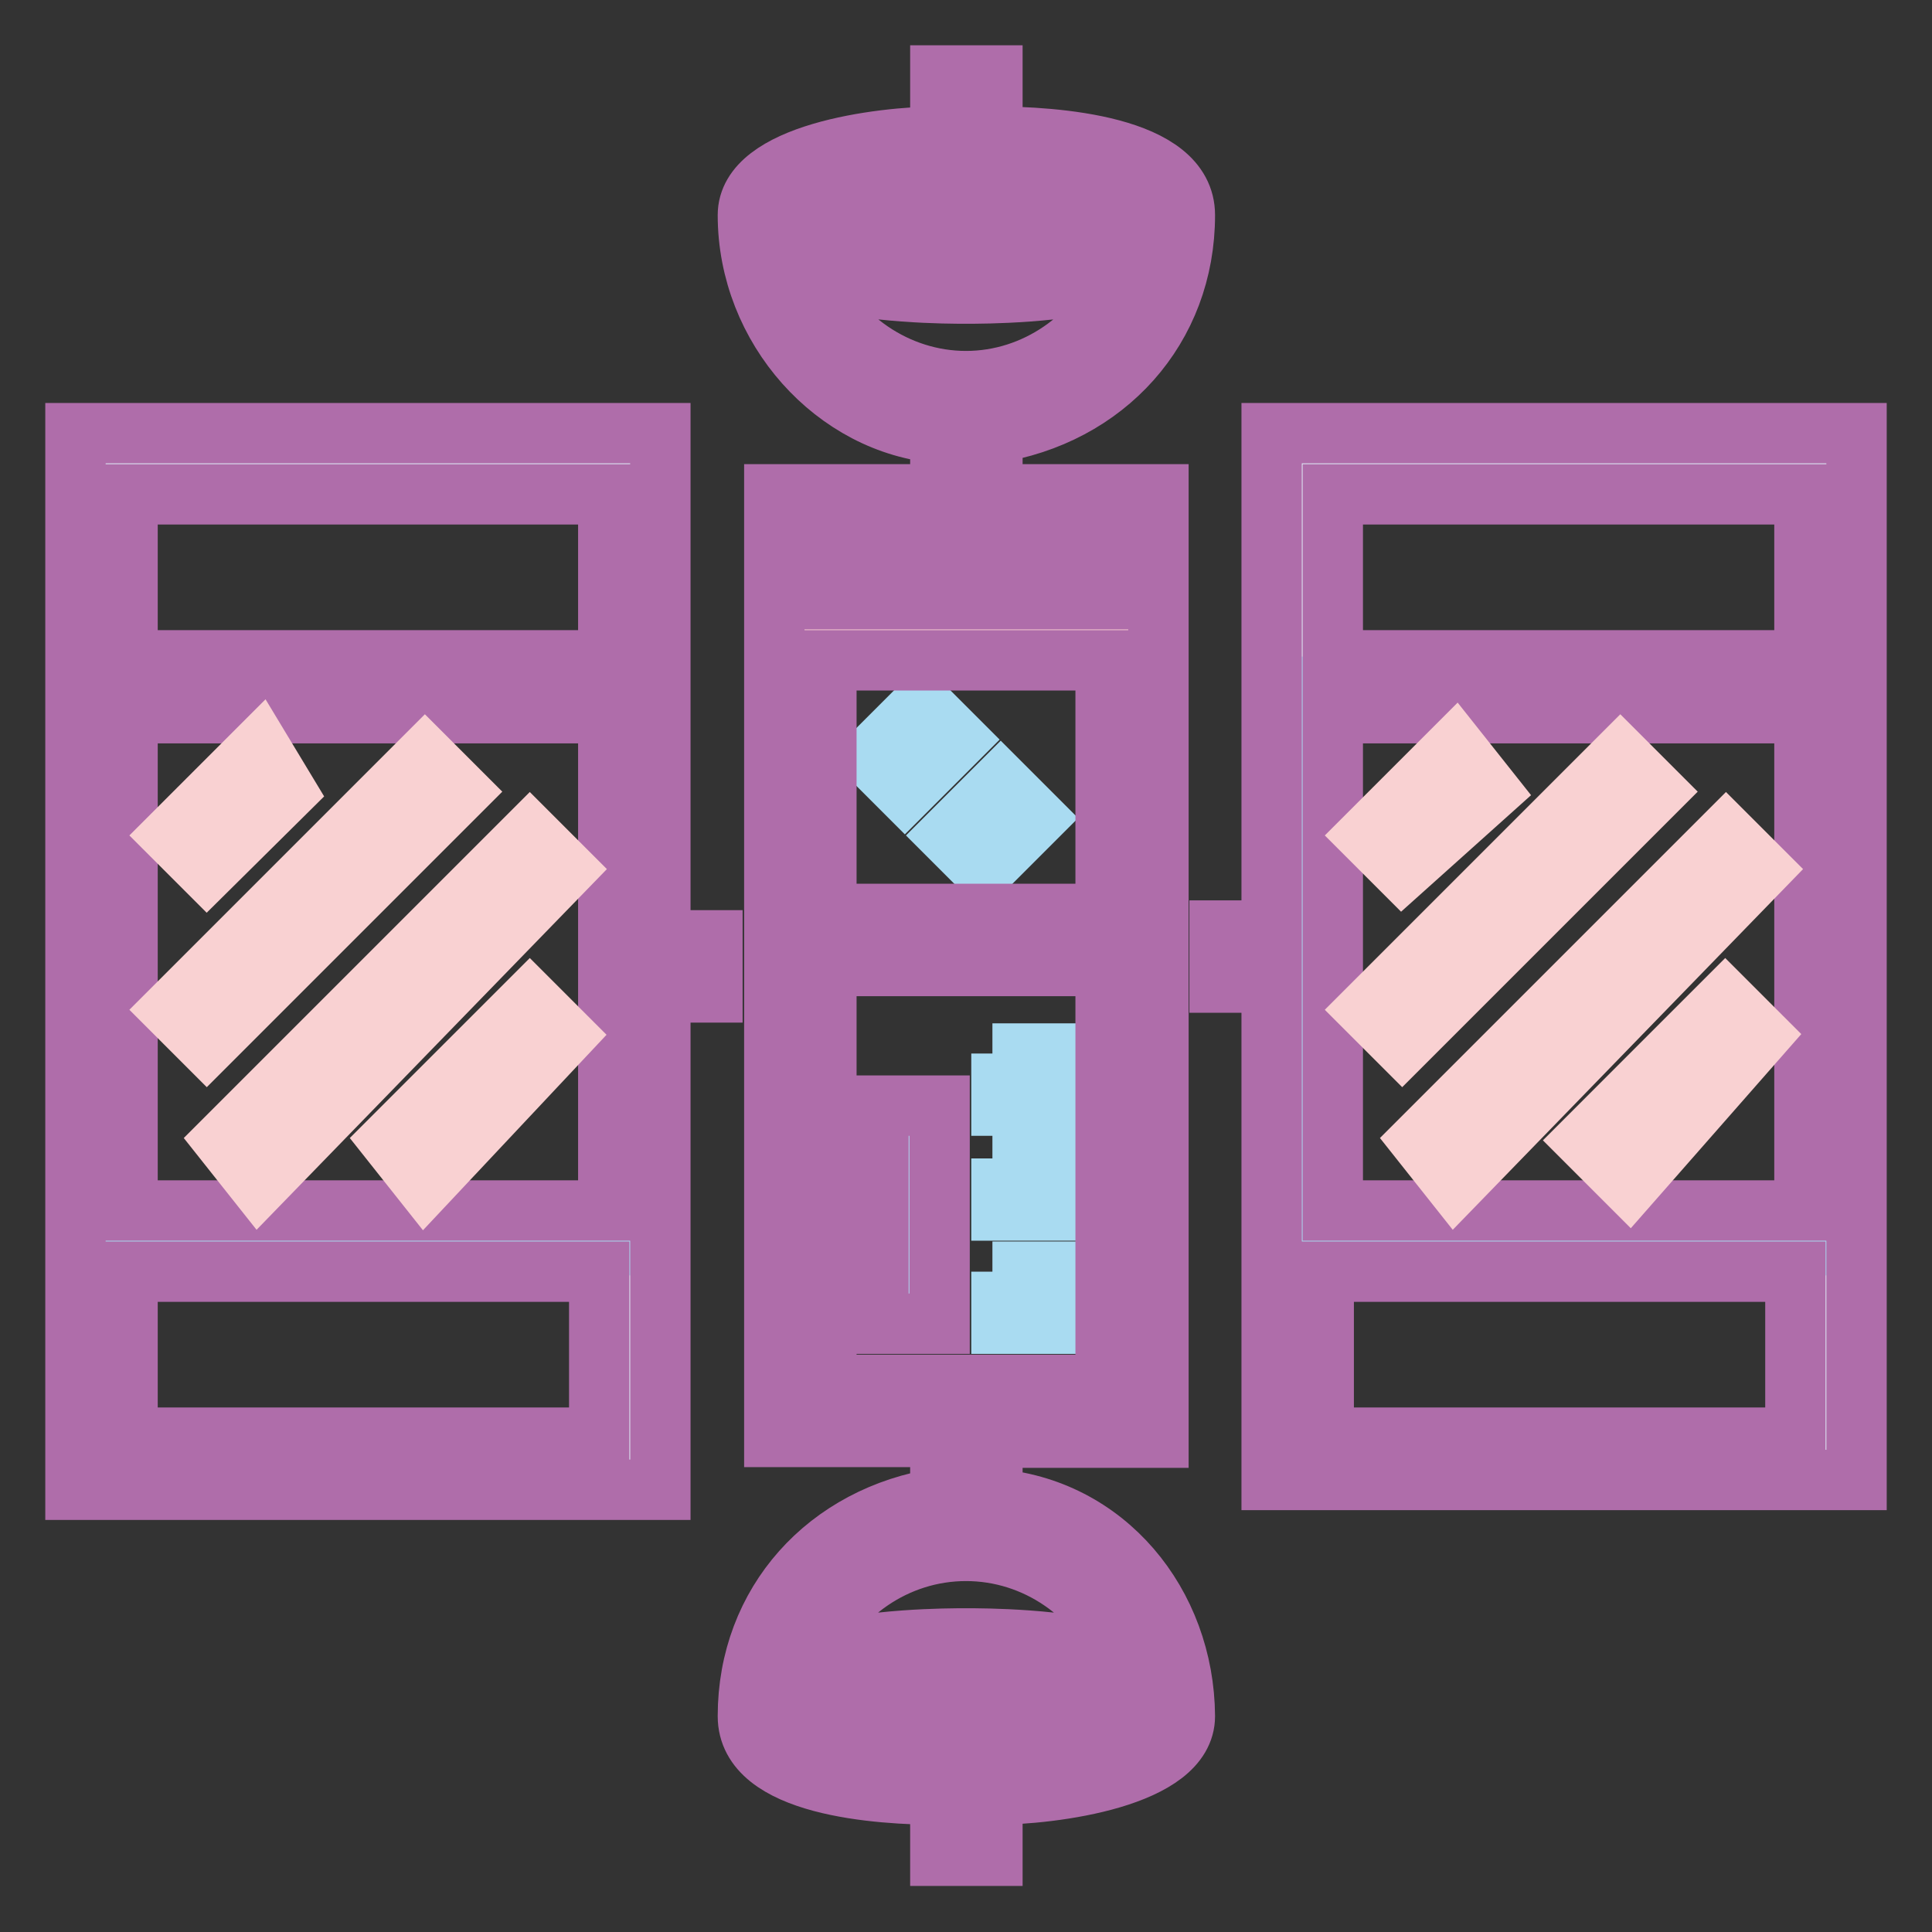 <?xml version="1.0" encoding="utf-8"?>
<!-- Svg Vector Icons : http://www.onlinewebfonts.com/icon -->
<!DOCTYPE svg PUBLIC "-//W3C//DTD SVG 1.1//EN" "http://www.w3.org/Graphics/SVG/1.1/DTD/svg11.dtd">
<svg version="1.1" xmlns="http://www.w3.org/2000/svg" xmlns:xlink="http://www.w3.org/1999/xlink" x="0px" y="0px" viewBox="0 0 256 256" enable-background="new 0 0 256 256" xml:space="preserve">
<rect x="0" y="0" width="256" height="256" fill="#333333" stroke="none"/>
<g> <path stroke-width="8" fill-opacity="0" stroke="#c6d3da"  d="M153.5,28.5c0,13.9-11.6,25.5-25.5,25.5c-13.9,0-25.5-11.6-25.5-25.5"/> <path stroke-width="8" fill-opacity="0" stroke="#e0f1f9"  d="M153.5,28.5c0,4.6-11.6,6.9-25.5,6.9c-13.9,0-25.5-3.5-25.5-6.9c0-3.5,11.6-6.9,25.5-6.9 C141.9,21.6,153.5,23.9,153.5,28.5z"/> <path stroke-width="8" fill-opacity="0" stroke="#c6d3da"  d="M153.5,227.5c0-13.9-11.6-25.5-25.5-25.5c-13.9,0-25.5,11.6-25.5,25.5"/> <path stroke-width="8" fill-opacity="0" stroke="#e0f1f9"  d="M153.5,227.5c0,4.6-11.6,6.9-25.5,6.9c-13.9,0-25.5-2.3-25.5-6.9c0-4.6,11.6-6.9,25.5-6.9 C141.9,220.5,153.5,224,153.5,227.5z M172,62.1h70.6v133H172V62.1z"/> <path stroke-width="8" fill-opacity="0" stroke="#a9dbf1"  d="M172,91h70.6v74H172V91z"/> <path stroke-width="8" fill-opacity="0" stroke="#e0f1f9"  d="M13.5,62.1H84v133H13.5V62.1z"/> <path stroke-width="8" fill-opacity="0" stroke="#a9dbf1"  d="M13.5,91H84v74H13.5V91z M106,84h44v40.5h-44V84z"/> <path stroke-width="8" fill-opacity="0" stroke="#f9d1d2"  d="M106,69h44v15h-44V69z M106,124.5h44V187h-44V124.5z"/> <path stroke-width="8" fill-opacity="0" stroke="#aeddf3"  d="M106,150h15v22h-15V150z"/> <path stroke-width="8" fill-opacity="0" stroke="#a9dbf1"  d="M131.5,139.6h8.1v6.9h-6.9v-6.9H131.5z M131.5,153.5h8.1v6.9h-6.9v-6.9H131.5z M131.5,168.5h8.1v6.9h-6.9 v-6.9H131.5z M119.9,104.9l-4.6-4.6l6.9-6.9l4.6,4.6L119.9,104.9z M130.3,115.3l-4.6-4.6l6.9-6.9l4.6,4.6L130.3,115.3z"/> <path stroke-width="8" fill-opacity="0" stroke="#af6daa"  d="M131.5,198.6v-8.1h22V65.5h-22v-8.1c15-2.3,25.5-13.9,25.5-28.9c0-9.3-17.4-10.4-25.5-10.4V10h-6.9v8.1 c-8.1,0-25.5,2.3-25.5,10.4c0,15,11.6,27.8,25.5,28.9v8.1h-22v124.9h22v8.1c-15,2.3-25.5,13.9-25.5,28.9c0,9.3,17.4,10.4,25.5,10.4 v8.1h6.9v-8.1c8.1,0,25.5-2.3,25.5-10.4C156.9,212.5,146.5,199.7,131.5,198.6L131.5,198.6z M150,28.5c-2.3,1.2-8.1,3.5-18.5,3.5V25 C140.7,25,147.7,27.4,150,28.5z M124.5,25V32c-9.3,0-16.2-2.3-18.5-3.5C108.3,27.4,115.3,25,124.5,25z M107.2,36.6 c8.1,2.3,18.5,2.3,20.8,2.3s12.7,0,20.8-2.3c-3.5,8.1-11.6,13.9-20.8,13.9S110.6,44.7,107.2,36.6z M146.5,121.1h-37V87.5h37V121.1z  M146.5,72.5v6.9h-37v-6.9H146.5z M109.5,153.5h6.9v15h-6.9V153.5z M109.5,175.4h15v-28.9h-15V128h37v55.5h-37V175.4z M128,205.5 c9.3,0,17.4,5.8,20.8,13.9c-8.1-2.3-18.5-2.3-20.8-2.3s-12.7,0-20.8,2.3C110.6,211.3,118.7,205.5,128,205.5z M106,227.5 c2.3-1.2,8.1-3.5,18.5-3.5v6.9C115.3,231,108.3,228.6,106,227.5z M131.5,231V224c9.3,0,16.2,2.3,18.5,3.5 C147.7,228.6,140.7,231,131.5,231z M168.5,57.4v65.9h-6.9v6.9h6.9v65.9H246V57.4H168.5z M239.1,65.5v22h-62.5v-22H239.1L239.1,65.5 z M239.1,94.5v65.9h-62.5V94.5H239.1L239.1,94.5z M175.4,190.5v-22h62.5v22H175.4z M87.5,57.4H10v140h77.5v-65.9h6.9v-6.9h-6.9 V57.4L87.5,57.4z M80.6,65.5v22H16.9v-22H80.6z M80.6,94.5v65.9H16.9V94.5L80.6,94.5L80.6,94.5z M16.9,190.5v-22h62.5v22H16.9z"/> <path stroke-width="8" fill-opacity="0" stroke="#f9d1d2"  d="M27.4,115.3l-4.6-4.6l11.6-11.6l3.5,5.8L27.4,115.3L27.4,115.3z M27.4,138.4l-4.6-4.6l33.5-33.5l4.6,4.6 L27.4,138.4z M34.3,156.9l-4.6-5.8l40.5-40.5l4.6,4.6L34.3,156.9z M56.3,156.9l-4.6-5.8l18.5-18.5l4.6,4.6L56.3,156.9z  M185.8,115.3l-4.6-4.6l11.6-11.6l4.6,5.8L185.8,115.3z M185.8,138.4l-4.6-4.6l33.5-33.5l4.6,4.6L185.8,138.4z M192.8,156.9 l-4.6-5.8l40.5-40.5l4.6,4.6L192.8,156.9z M215.9,156.9l-5.8-5.8l18.5-18.5l4.6,4.6L215.9,156.9z"/></g>
</svg>
